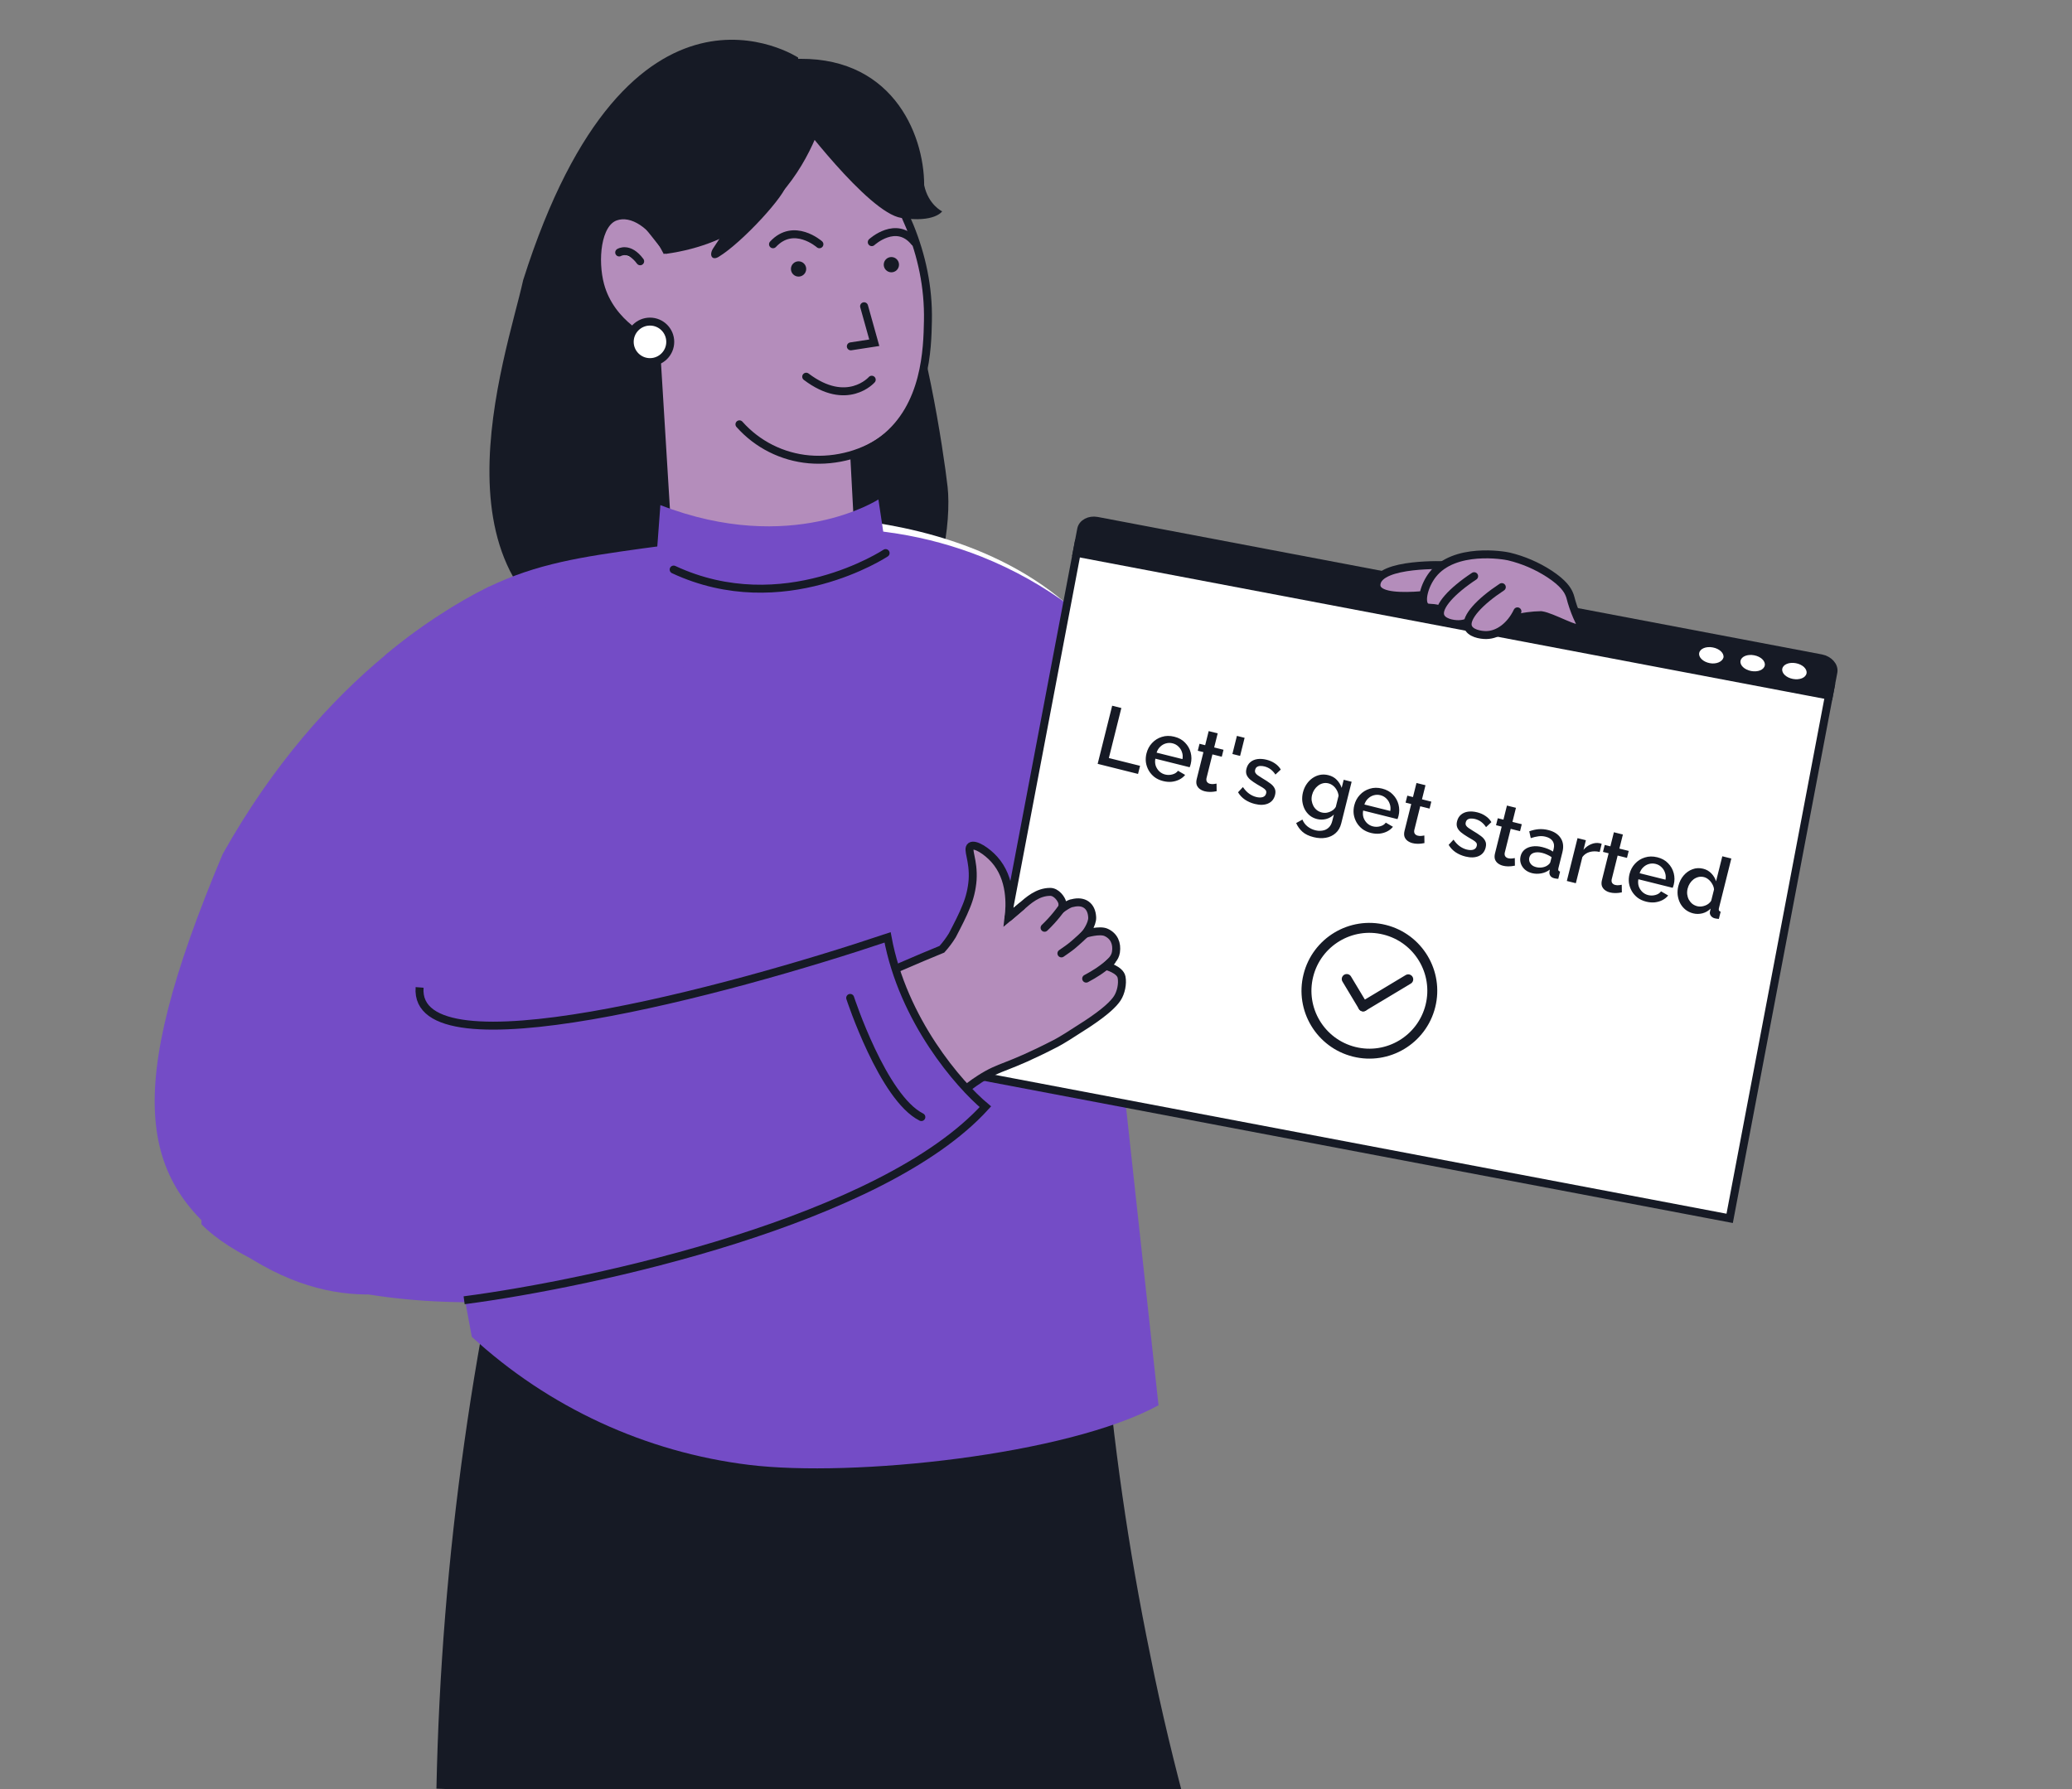 <?xml version="1.0" encoding="UTF-8"?> <svg xmlns="http://www.w3.org/2000/svg" width="521" height="450" viewBox="0 0 521 450" fill="none"><rect x="0" y="0" width="521" height="450" fill="#808080" stroke="none"/><g clip-path="url(#clip0_1583_6695)"><path d="M200.688 14.475C200.688 14.475 158.145 -13.501 131.549 70.444C127.329 89.672 105.21 150.694 155.418 164.275L197.172 141.934L200.688 14.475Z" fill="#161A25"></path><path d="M238.273 122.454C237.321 113.914 232.227 79.936 225.756 69.551C213.511 67.875 188.736 64.72 187.587 65.514C186.151 66.507 184.14 157.756 185.39 160.076C186.64 162.395 219.468 159.791 227.436 155.633C236.902 150.694 239.224 130.995 238.273 122.454Z" fill="#161A25"></path><path d="M201.374 130.097L201.596 132.122L214.076 245.479C250.107 241.887 284.679 240.987 313.609 219.212C310.659 217.15 307.181 208.707 303.323 202.333C301.161 200.332 299.991 199.01 298.049 196.794C292.842 190.827 289.068 181.122 285.213 174.205C284.675 173.266 284.158 172.306 283.609 171.314C283.483 171.082 283.472 171.061 283.398 170.903C282.681 169.542 281.921 168.234 281.119 166.957C265.896 142.493 238.361 134.253 219.931 131.458C213.795 130.479 207.587 130.024 201.374 130.097Z" fill="white"></path><path d="M233.323 80.734C233.186 87.581 232.88 102.245 222.045 110.548C219.851 112.219 217.4 113.523 214.787 114.409L217.003 156.038C216.349 156.882 206.295 169.383 190.322 167.833C177.452 166.588 170.278 157.135 169.139 155.584C167.732 132.6 166.325 109.616 164.919 86.631C163.252 85.925 153.599 81.631 150.919 71.693C149.263 65.522 150.033 56.153 154.759 54.486C158.979 52.988 164.254 56.596 167.419 62.715C178.37 59.93 196.346 17.014 196.346 17.014C202.898 21.951 234.062 46.342 233.323 80.734Z" fill="#B48DBB" stroke="#161A25" stroke-width="2" stroke-miterlimit="10" stroke-linecap="round"></path><path d="M155.694 63.497C155.694 63.497 158.163 61.925 160.969 65.712L155.694 63.497Z" fill="white"></path><path d="M155.694 63.497C155.694 63.497 158.163 61.925 160.969 65.712" stroke="#161A25" stroke-width="2" stroke-miterlimit="10" stroke-linecap="round"></path><path d="M185.933 106.718C190.435 111.786 196.707 114.938 203.46 115.527C210.213 116.116 217.596 114.164 222.906 109.951" stroke="#161A25" stroke-width="2" stroke-miterlimit="10" stroke-linecap="round"></path><path d="M200.799 69.562C199.738 69.562 198.879 68.702 198.879 67.642C198.879 66.582 199.738 65.722 200.799 65.722C201.859 65.722 202.719 66.582 202.719 67.642C202.719 68.702 201.859 69.562 200.799 69.562Z" fill="#161A25"></path><path d="M224.135 68.486C223.074 68.486 222.215 67.627 222.215 66.566C222.215 65.506 223.074 64.646 224.135 64.646C225.195 64.646 226.055 65.506 226.055 66.566C226.055 67.627 225.195 68.486 224.135 68.486Z" fill="#161A25"></path><path d="M206.039 61.432C206.039 61.432 199.625 55.781 194.371 61.432" stroke="#161A25" stroke-width="2" stroke-miterlimit="10" stroke-linecap="round"></path><path d="M219.204 60.9C219.204 60.9 225.378 55.215 229.969 60.9" stroke="#161A25" stroke-width="2" stroke-miterlimit="10" stroke-linecap="round"></path><path d="M219.195 95.498C219.195 95.498 213.029 102.544 202.717 94.739" stroke="#161A25" stroke-width="2" stroke-miterlimit="10" stroke-linecap="round"></path><path d="M217.272 77.022L219.836 86.2L213.939 87.107" stroke="#161A25" stroke-width="2" stroke-miterlimit="10" stroke-linecap="round"></path><path d="M208.562 23.037C208.562 23.037 203.566 58.92 167.351 63.859L149.663 41.478C149.663 41.478 185.976 -11.028 208.562 23.037Z" fill="#161A25"></path><path d="M180.696 64.599C186.633 61.009 197.81 48.798 197.81 46.162C193.71 44.323 181.334 43.414 184.271 47.056C187.411 50.949 183.099 56.663 179.324 62.454C178.237 64.121 178.992 65.629 180.696 64.599Z" fill="#161A25"></path><path d="M199.868 28.878C199.868 28.878 218.22 53.528 226.618 54.805C235.015 56.081 236.906 53.158 236.906 53.158C236.906 53.158 233.434 51.53 232.379 46.574C232.379 33.405 223.982 13.389 198.885 14.872L199.868 28.878Z" fill="#161A25"></path><path d="M163.436 91.074C160.622 91.074 158.34 88.793 158.34 85.979C158.34 83.164 160.622 80.883 163.436 80.883C166.25 80.883 168.531 83.164 168.531 85.979C168.531 88.793 166.25 91.074 163.436 91.074Z" fill="white" stroke="#161A25" stroke-width="2" stroke-miterlimit="10" stroke-linecap="round"></path><path d="M123.95 320.628C121.236 334.113 118.805 348.156 116.759 362.743C112.682 391.637 110.339 420.713 109.74 449.852L219.061 453.835L236.399 454.534L298.89 457.057C295.37 444.064 292.055 430.464 289.237 416.306C283.71 389.439 279.829 362.353 277.61 335.164L123.95 320.628Z" fill="#161A25"></path><path d="M122.796 147.636C118.673 149.669 114.681 151.958 110.842 154.488C105.948 157.637 101.258 161.093 96.802 164.835L112.09 300.932C114.275 312.697 116.457 324.455 118.636 336.207C137.936 353.957 162.308 365.22 188.334 368.415C214.359 371.611 268.284 365.982 291.304 353.429L269.444 152.714C262.497 147.505 254.892 143.236 246.827 140.017C233.146 134.596 218.44 132.249 203.751 133.143C203.751 133.143 187.769 141.437 171.656 136.738C169.388 136.959 165.861 137.335 161.554 137.934C146.388 140.05 135.045 141.705 122.796 147.636Z" fill="#744CC6"></path><path d="M122.8 147.634C113.508 152.357 104.786 158.127 96.806 164.833C83.499 175.885 68.829 191.899 55.993 214.794C30.302 275.802 34.817 297.842 61.167 315.308C87.305 332.634 107.345 323.702 119.605 319.424C123.058 318.204 141.828 311.153 141.828 311.153L137.015 143.151L122.8 147.634Z" fill="#744CC6"></path><path d="M220.875 125.61C220.875 125.61 199.049 139.829 166.05 127.035L163.63 159.611C163.63 159.611 184.502 187.671 213.71 173.955L226.991 166.462L220.875 125.61Z" fill="#744CC6"></path><path d="M222.688 139.101C222.688 139.101 196.974 156.117 169.387 143.248" stroke="#161A25" stroke-width="2" stroke-miterlimit="10" stroke-linecap="round"></path><path d="M249.648 222.301C251.843 230.806 257.961 250.533 264.875 261.398" stroke="#161A25" stroke-width="2" stroke-linecap="round"></path><path d="M342.883 261.678C342.756 261.73 342.643 261.709 342.516 261.761C342.417 261.666 342.304 261.644 342.205 261.55L342.883 261.678ZM342.883 261.678C342.756 261.73 342.643 261.709 342.516 261.761C342.417 261.666 342.304 261.644 342.205 261.55L342.883 261.678Z" fill="#161A25"></path><path d="M271.265 136.883L460.297 172.774L434.922 306.418L245.778 270.506L271.153 136.862L271.265 136.883Z" fill="white" stroke="#161A25" stroke-width="2" stroke-miterlimit="10" stroke-linecap="round"></path><path d="M271.86 133.118L270.737 139.035L459.881 174.947L461.004 169.031C461.295 167.497 459.854 165.937 457.954 165.576L275.853 131C273.952 130.64 272.152 131.584 271.86 133.118Z" fill="#161A25" stroke="#161A25" stroke-width="2"></path><path d="M450.824 170.754C449.13 170.433 447.942 169.296 448.151 168.196C448.36 167.097 449.882 166.474 451.576 166.796C453.27 167.117 454.458 168.254 454.249 169.354C454.04 170.454 452.518 171.076 450.824 170.754Z" fill="white"></path><path d="M440.324 168.761C438.63 168.439 437.442 167.302 437.651 166.202C437.86 165.103 439.382 164.48 441.076 164.802C442.77 165.124 443.958 166.261 443.749 167.36C443.54 168.46 442.018 169.082 440.324 168.761Z" fill="white"></path><path d="M429.934 166.788C428.24 166.466 427.051 165.329 427.26 164.23C427.469 163.13 428.991 162.508 430.685 162.83C432.379 163.151 433.567 164.288 433.359 165.388C433.037 166.466 431.515 167.088 429.934 166.788Z" fill="white"></path><path d="M363.666 142.152C363.666 142.152 346.735 141.41 346.112 146.895C345.49 152.38 365.59 148.624 365.59 148.624L363.666 142.152Z" fill="#B48DBB" stroke="#161A25" stroke-width="2" stroke-miterlimit="10" stroke-linecap="round"></path><path d="M379.414 139.955C378.156 139.644 365.662 137.555 360.234 144.517C358.137 147.204 357.099 151.261 358.374 152.483C359.009 153.101 359.852 152.639 361.804 153.182C363.756 153.726 364.632 154.665 365.911 155.495C368.152 156.913 370.737 157.692 373.388 157.748C377.244 157.812 378.219 155.762 384.138 154.966C385.239 154.817 386.348 154.732 387.459 154.711L387.611 154.729C390.274 155.101 396.645 158.867 397.539 157.956C397.959 157.528 396.874 156.397 395.579 152.616C394.867 150.537 394.978 150.255 394.503 149.231C394.102 148.362 393.136 146.652 389.591 144.334C386.473 142.305 383.031 140.824 379.414 139.955Z" fill="#B48DBB" stroke="#161A25" stroke-width="2" stroke-miterlimit="10" stroke-linecap="round"></path><path d="M374.604 151.015C372.856 154.643 369.848 156.928 366.791 156.978C365.284 157.003 362.61 156.51 362.144 154.804C361.511 152.505 365.06 148.617 370.668 144.913" fill="#B48DBB"></path><path d="M374.604 151.015C372.856 154.643 369.848 156.928 366.791 156.978C365.284 157.003 362.61 156.51 362.144 154.804C361.511 152.505 365.06 148.617 370.668 144.913" stroke="#161A25" stroke-width="2" stroke-miterlimit="10" stroke-linecap="round"></path><path d="M381.557 153.755C379.817 157.385 376.801 159.668 373.752 159.721C372.245 159.746 369.563 159.249 369.097 157.544C368.472 155.247 372.013 151.356 377.628 147.656" fill="#B48DBB"></path><path d="M381.557 153.755C379.817 157.385 376.801 159.668 373.752 159.721C372.245 159.746 369.563 159.249 369.097 157.544C368.472 155.247 372.013 151.356 377.628 147.656" stroke="#161A25" stroke-width="2" stroke-miterlimit="10" stroke-linecap="round"></path><path d="M280.96 251.035C280.047 252.455 277.971 254.47 273.39 257.5C269.192 260.238 267.002 261.598 265.542 262.373C252.62 269.026 251.853 267.849 246.377 271.353C238.712 276.29 239.305 279.22 230.617 284.458C229.476 285.142 225.908 287.25 221.3 289.678C218.169 291.32 215.742 292.525 214.647 293.054C198.525 300.895 181.576 306.906 164.117 310.977C160.394 311.835 157.145 312.492 154.079 313.022C154.079 313.022 145.199 314.591 137.004 315.257C116.453 316.927 104.991 318.095 97.079 311.863C90.691 306.807 88.92 297.69 85.461 279.439C84.133 272.447 83.282 265.374 82.915 258.267L121.417 242.753L134.559 263.386C144.816 262.818 155.036 261.706 165.176 260.055C185.694 256.723 205.804 251.232 225.169 243.674C230.152 241.503 234.222 239.805 236.841 238.737C237.819 237.652 238.696 236.479 239.46 235.233C240.92 232.422 242.088 230.168 242.946 227.996C243.84 225.868 244.385 223.609 244.561 221.307C244.881 216.251 243.056 213.578 244.105 212.838C245.155 212.099 248.148 214.052 250.01 216.124C254.363 220.951 253.979 227.786 253.614 230.725C253.934 230.46 254.28 230.168 254.664 229.812L256.808 227.987C258.579 226.454 260.913 224.306 264.078 224.306C265.661 224.306 266.9 226.125 267.107 226.999C267.219 227.474 267.111 228.443 267.111 228.443C267.111 228.443 268.842 227.168 269.705 227.119C272.519 226.416 274.493 227.766 274.629 230.725C274.711 232.514 272.879 234.859 272.879 234.859C272.879 234.859 276.494 233.729 278.146 234.505C280.154 235.418 280.923 237.302 280.608 239.429C280.362 241.087 279.201 241.891 278.146 242.946C278.146 242.946 281.635 243.831 282.015 245.76C282.338 247.402 281.873 249.615 280.96 251.035Z" fill="#B48DBB" stroke="#161A25" stroke-width="2" stroke-miterlimit="10" stroke-linecap="round"></path><path d="M266.945 228.39C266.145 229.522 265.273 230.601 264.335 231.621C263.77 232.241 263.204 232.816 262.656 233.336" stroke="#161A25" stroke-width="2" stroke-miterlimit="10" stroke-linecap="round"></path><path d="M273.57 234.153C272.621 235.165 270.705 236.902 269.637 237.787C268.87 238.426 267.6 239.288 266.888 239.781" stroke="#161A25" stroke-width="2" stroke-miterlimit="10" stroke-linecap="round"></path><path d="M279.484 241.749C278.443 242.665 277.346 243.516 276.199 244.295C275.202 244.956 274.173 245.565 273.115 246.121" stroke="#161A25" stroke-width="2" stroke-miterlimit="10" stroke-linecap="round"></path><path d="M256.812 227.988L253.618 230.725" stroke="#161A25" stroke-width="2" stroke-miterlimit="10" stroke-linecap="round"></path><path d="M224.311 238.128C224.311 238.128 230.772 271.063 248.531 275.9L236.421 283.201C236.421 283.201 208.56 319.53 186.357 320.343C164.154 321.155 129.822 272.496 129.822 272.496L139.523 258.725L212.603 244.863L224.311 238.128Z" fill="#744CC6"></path><path d="M213.776 250.976C213.776 250.976 221.989 276.109 231.672 280.945" stroke="#161A25" stroke-width="2" stroke-miterlimit="10" stroke-linecap="round"></path><path d="M206.836 311.071C114.82 342.306 64.379 321.975 50.661 307.905V260.947L67.019 216.628L127.167 212.935C133.076 240.793 182.742 253.033 206.836 255.671C201.348 273.821 204.549 300.167 206.836 311.071Z" fill="#744CC6"></path><path d="M116.707 327.019C149.579 322.71 221.814 306.941 247.773 278.345C241.182 272.852 227.036 256.645 223.182 235.755C183.236 249.191 103.776 270.518 105.509 248.336" stroke="#161A25" stroke-width="2"></path><path d="M276.005 192.109L279.656 177.487L281.962 178.063L278.82 190.646L286.667 192.606L286.158 194.645L276.005 192.109ZM292.473 196.44C291.635 196.231 290.909 195.896 290.294 195.437C289.697 194.967 289.215 194.416 288.847 193.784C288.483 193.139 288.246 192.453 288.136 191.725C288.043 190.987 288.091 190.241 288.28 189.486C288.533 188.47 288.998 187.601 289.674 186.88C290.353 186.146 291.175 185.629 292.14 185.33C293.107 185.017 294.154 185.001 295.28 185.283C296.406 185.564 297.309 186.066 297.989 186.79C298.686 187.504 299.156 188.336 299.4 189.287C299.644 190.237 299.646 191.193 299.406 192.154C299.365 192.319 299.319 192.475 299.267 192.623C299.219 192.757 299.176 192.87 299.139 192.963L290.509 190.808C290.393 191.45 290.426 192.049 290.608 192.605C290.807 193.151 291.112 193.621 291.524 194.015C291.94 194.396 292.422 194.655 292.971 194.792C293.576 194.943 294.183 194.934 294.794 194.766C295.419 194.601 295.889 194.295 296.204 193.849L298.001 194.889C297.638 195.352 297.162 195.737 296.576 196.042C296.006 196.338 295.368 196.528 294.661 196.614C293.957 196.687 293.228 196.628 292.473 196.44ZM290.823 189.289L297.331 190.914C297.444 190.286 297.401 189.699 297.202 189.154C297.02 188.598 296.721 188.129 296.305 187.748C295.907 187.357 295.42 187.09 294.843 186.946C294.28 186.805 293.724 186.812 293.175 186.967C292.643 187.111 292.166 187.386 291.744 187.791C291.325 188.182 291.018 188.682 290.823 189.289ZM305.923 198.989C305.706 199.037 305.44 199.08 305.125 199.118C304.809 199.155 304.455 199.169 304.064 199.159C303.687 199.152 303.306 199.101 302.921 199.005C302.454 198.888 302.042 198.698 301.685 198.434C301.328 198.17 301.071 197.828 300.913 197.41C300.772 196.981 300.774 196.478 300.918 195.901L302.599 189.167L301.178 188.812L301.615 187.061L303.036 187.416L303.921 183.874L306.186 184.439L305.302 187.982L307.649 188.568L307.212 190.318L304.864 189.732L303.363 195.746C303.298 196.123 303.346 196.427 303.507 196.657C303.683 196.89 303.928 197.047 304.244 197.125C304.56 197.204 304.875 197.225 305.191 197.187C305.507 197.149 305.742 197.113 305.896 197.079L305.923 198.989ZM309.883 189.629L311.019 185.077L312.955 185.561L311.819 190.112L309.883 189.629ZM315.517 202.193C314.61 201.967 313.788 201.609 313.05 201.118C312.316 200.614 311.734 199.995 311.304 199.26L312.529 197.947C313.01 198.65 313.528 199.203 314.085 199.604C314.654 200.009 315.248 200.289 315.866 200.443C316.498 200.601 317.042 200.612 317.498 200.478C317.958 200.331 318.246 200.024 318.363 199.557C318.449 199.213 318.409 198.934 318.244 198.718C318.079 198.501 317.813 198.282 317.446 198.059C317.092 197.839 316.66 197.585 316.148 197.297C315.438 196.872 314.852 196.47 314.392 196.093C313.936 195.702 313.623 195.288 313.455 194.853C313.287 194.417 313.275 193.911 313.419 193.334C313.593 192.634 313.921 192.081 314.401 191.676C314.882 191.271 315.47 191.016 316.167 190.913C316.877 190.814 317.651 190.868 318.489 191.077C319.272 191.273 319.962 191.576 320.559 191.988C321.173 192.389 321.671 192.907 322.052 193.542L320.709 194.804C320.338 194.245 319.924 193.799 319.468 193.466C319.025 193.137 318.515 192.9 317.939 192.756C317.609 192.674 317.283 192.636 316.96 192.643C316.641 192.636 316.353 192.71 316.096 192.865C315.855 193.009 315.691 193.259 315.602 193.616C315.53 193.905 315.554 194.159 315.674 194.378C315.794 194.598 316.003 194.811 316.302 195.016C316.601 195.222 316.972 195.461 317.414 195.732C318.19 196.188 318.842 196.613 319.371 197.008C319.903 197.389 320.279 197.811 320.499 198.274C320.736 198.727 320.772 199.283 320.608 199.942C320.347 200.986 319.752 201.705 318.822 202.1C317.909 202.485 316.807 202.516 315.517 202.193ZM331.18 205.995C330.452 205.813 329.822 205.503 329.29 205.064C328.761 204.611 328.341 204.075 328.028 203.458C327.729 202.843 327.539 202.176 327.456 201.455C327.387 200.738 327.444 200.015 327.625 199.288C327.817 198.519 328.121 197.829 328.536 197.218C328.951 196.607 329.442 196.102 330.008 195.704C330.591 195.295 331.221 195.022 331.897 194.884C332.573 194.747 333.282 194.771 334.023 194.956C334.888 195.172 335.592 195.566 336.134 196.139C336.691 196.716 337.099 197.387 337.36 198.152L337.869 196.113L339.867 196.612L337.255 207.074C336.994 208.118 336.519 208.94 335.83 209.541C335.154 210.145 334.335 210.531 333.374 210.7C332.413 210.868 331.39 210.817 330.306 210.546C329.111 210.248 328.174 209.795 327.494 209.188C326.815 208.581 326.289 207.851 325.918 207L327.493 206.125C327.761 206.804 328.18 207.375 328.75 207.839C329.334 208.305 329.996 208.631 330.738 208.816C331.356 208.971 331.955 208.996 332.535 208.893C333.125 208.807 333.638 208.563 334.074 208.161C334.506 207.773 334.811 207.222 334.99 206.508L335.401 204.861C334.855 205.41 334.2 205.786 333.435 205.989C332.673 206.178 331.921 206.18 331.18 205.995ZM332.379 204.347C332.722 204.433 333.065 204.46 333.408 204.429C333.755 204.384 334.083 204.298 334.392 204.171C334.718 204.034 335.008 203.866 335.262 203.667C335.519 203.454 335.725 203.213 335.879 202.946L336.584 200.124C336.522 199.613 336.369 199.144 336.125 198.719C335.885 198.279 335.582 197.912 335.219 197.617C334.855 197.322 334.46 197.122 334.034 197.015C333.54 196.892 333.066 196.89 332.613 197.011C332.177 197.12 331.778 197.32 331.414 197.608C331.054 197.883 330.743 198.221 330.482 198.623C330.222 199.024 330.033 199.458 329.916 199.925C329.793 200.42 329.761 200.9 329.819 201.367C329.891 201.837 330.036 202.281 330.252 202.7C330.472 203.105 330.764 203.455 331.127 203.75C331.495 204.031 331.912 204.23 332.379 204.347ZM344.724 209.486C343.886 209.277 343.16 208.942 342.546 208.483C341.949 208.013 341.466 207.462 341.099 206.831C340.735 206.185 340.498 205.499 340.388 204.771C340.295 204.033 340.343 203.287 340.531 202.532C340.785 201.516 341.25 200.647 341.926 199.926C342.605 199.192 343.427 198.675 344.391 198.376C345.359 198.063 346.406 198.048 347.532 198.329C348.657 198.61 349.56 199.112 350.24 199.836C350.937 200.55 351.408 201.382 351.652 202.333C351.895 203.283 351.898 204.239 351.658 205.2C351.616 205.365 351.57 205.521 351.519 205.669C351.471 205.803 351.428 205.916 351.39 206.009L342.761 203.854C342.644 204.496 342.677 205.095 342.859 205.651C343.058 206.197 343.364 206.667 343.776 207.061C344.191 207.442 344.674 207.701 345.223 207.838C345.827 207.989 346.435 207.98 347.045 207.812C347.67 207.647 348.14 207.341 348.456 206.895L350.253 207.935C349.889 208.398 349.414 208.783 348.827 209.088C348.257 209.384 347.619 209.574 346.912 209.66C346.209 209.733 345.479 209.674 344.724 209.486ZM343.074 202.335L349.582 203.96C349.695 203.332 349.652 202.745 349.453 202.2C349.271 201.644 348.972 201.175 348.557 200.794C348.159 200.403 347.671 200.136 347.095 199.992C346.532 199.851 345.976 199.858 345.426 200.013C344.895 200.157 344.418 200.432 343.995 200.837C343.577 201.228 343.27 201.728 343.074 202.335ZM358.174 212.035C357.958 212.083 357.692 212.126 357.376 212.164C357.06 212.201 356.707 212.215 356.316 212.205C355.938 212.198 355.557 212.147 355.173 212.051C354.706 211.934 354.294 211.744 353.937 211.48C353.58 211.216 353.322 210.874 353.164 210.456C353.024 210.027 353.025 209.524 353.169 208.947L354.851 202.213L353.429 201.858L353.867 200.107L355.288 200.462L356.172 196.92L358.437 197.485L357.553 201.028L359.901 201.614L359.464 203.364L357.116 202.778L355.614 208.792C355.549 209.17 355.598 209.473 355.759 209.703C355.934 209.937 356.179 210.093 356.495 210.171C356.811 210.25 357.127 210.271 357.443 210.233C357.758 210.195 357.993 210.159 358.148 210.125L358.174 212.035ZM368.472 215.415C367.566 215.189 366.744 214.831 366.006 214.34C365.271 213.836 364.689 213.216 364.26 212.482L365.485 211.169C365.965 211.872 366.484 212.425 367.04 212.826C367.61 213.231 368.204 213.511 368.822 213.665C369.453 213.822 369.997 213.834 370.454 213.7C370.914 213.553 371.202 213.245 371.318 212.778C371.404 212.435 371.364 212.156 371.2 211.939C371.035 211.723 370.769 211.504 370.401 211.281C370.048 211.061 369.615 210.807 369.104 210.519C368.393 210.094 367.808 209.692 367.348 209.315C366.891 208.924 366.579 208.51 366.41 208.074C366.242 207.639 366.23 207.132 366.374 206.556C366.549 205.855 366.876 205.303 367.357 204.898C367.837 204.492 368.426 204.238 369.122 204.135C369.833 204.035 370.607 204.09 371.444 204.299C372.227 204.495 372.917 204.798 373.514 205.21C374.129 205.611 374.627 206.129 375.008 206.764L373.664 208.026C373.294 207.467 372.88 207.02 372.423 206.688C371.98 206.358 371.471 206.122 370.894 205.978C370.565 205.895 370.238 205.858 369.916 205.865C369.597 205.858 369.308 205.932 369.051 206.086C368.811 206.231 368.646 206.481 368.557 206.838C368.485 207.126 368.509 207.38 368.629 207.6C368.749 207.82 368.959 208.032 369.258 208.238C369.556 208.444 369.927 208.683 370.37 208.954C371.146 209.41 371.798 209.835 372.327 210.23C372.859 210.611 373.235 211.033 373.454 211.496C373.691 211.949 373.728 212.505 373.563 213.164C373.303 214.207 372.707 214.927 371.777 215.322C370.864 215.706 369.763 215.738 368.472 215.415ZM380.921 217.714C380.705 217.762 380.439 217.805 380.123 217.843C379.807 217.881 379.454 217.895 379.063 217.885C378.685 217.878 378.304 217.826 377.92 217.73C377.453 217.614 377.041 217.423 376.684 217.159C376.327 216.895 376.069 216.554 375.911 216.135C375.77 215.706 375.772 215.203 375.916 214.627L377.597 207.892L376.176 207.537L376.613 205.787L378.035 206.141L378.919 202.599L381.184 203.165L380.3 206.707L382.648 207.293L382.211 209.044L379.863 208.458L378.361 214.471C378.296 214.849 378.344 215.153 378.506 215.383C378.681 215.616 378.926 215.772 379.242 215.851C379.558 215.93 379.874 215.95 380.189 215.912C380.505 215.875 380.74 215.838 380.895 215.804L380.921 217.714ZM382.355 215.315C382.527 214.629 382.868 214.08 383.379 213.668C383.908 213.245 384.55 212.983 385.305 212.879C386.063 212.762 386.896 212.817 387.802 213.043C388.282 213.163 388.761 213.319 389.238 213.511C389.729 213.707 390.148 213.928 390.495 214.175L390.664 213.496C390.853 212.74 390.774 212.093 390.427 211.555C390.08 211.016 389.481 210.64 388.63 210.428C388.026 210.277 387.428 210.245 386.838 210.331C386.251 210.403 385.608 210.556 384.908 210.789L384.526 209.075C385.36 208.773 386.163 208.594 386.935 208.539C387.721 208.487 388.513 208.561 389.309 208.76C390.751 209.119 391.787 209.787 392.419 210.761C393.068 211.726 393.218 212.908 392.868 214.308L391.865 218.324C391.8 218.585 391.795 218.781 391.85 218.911C391.919 219.045 392.061 219.146 392.277 219.215L391.825 221.027C391.609 221.017 391.417 220.998 391.248 220.971C391.08 220.943 390.941 220.916 390.831 220.889C390.351 220.769 390.016 220.561 389.827 220.266C389.638 219.971 389.563 219.66 389.6 219.334L389.693 218.701C389.075 219.188 388.361 219.506 387.551 219.654C386.741 219.802 385.966 219.783 385.224 219.598C384.51 219.42 383.908 219.116 383.417 218.687C382.93 218.245 382.591 217.73 382.402 217.143C382.213 216.556 382.198 215.947 382.355 215.315ZM389.049 217.687C389.258 217.549 389.433 217.404 389.574 217.249C389.715 217.095 389.802 216.949 389.836 216.811L390.145 215.576C389.798 215.329 389.421 215.118 389.012 214.943C388.607 214.754 388.199 214.608 387.787 214.506C386.963 214.3 386.249 214.297 385.645 214.496C385.055 214.699 384.688 215.088 384.544 215.665C384.465 215.981 384.472 216.303 384.564 216.633C384.671 216.966 384.86 217.261 385.131 217.518C385.416 217.779 385.799 217.969 386.279 218.089C386.774 218.213 387.271 218.235 387.772 218.156C388.273 218.077 388.699 217.92 389.049 217.687ZM402.232 214.262C401.35 214.056 400.517 214.06 399.735 214.273C398.966 214.489 398.35 214.911 397.887 215.54L396.242 222.13L393.976 221.564L396.666 210.793L398.766 211.318L398.165 213.727C398.72 213.078 399.355 212.61 400.069 212.321C400.786 212.019 401.486 211.931 402.169 212.058C402.307 212.092 402.417 212.12 402.499 212.14C402.595 212.164 402.676 212.192 402.741 212.223L402.232 214.262ZM407.811 224.428C407.595 224.476 407.329 224.519 407.013 224.557C406.697 224.595 406.344 224.609 405.953 224.598C405.575 224.592 405.194 224.54 404.81 224.444C404.343 224.328 403.931 224.137 403.574 223.873C403.217 223.609 402.959 223.268 402.801 222.849C402.66 222.42 402.662 221.917 402.806 221.34L404.487 214.606L403.066 214.251L403.503 212.501L404.925 212.855L405.809 209.313L408.074 209.879L407.19 213.421L409.538 214.007L409.101 215.758L406.753 215.172L405.251 221.185C405.186 221.563 405.234 221.867 405.396 222.096C405.571 222.33 405.816 222.486 406.132 222.565C406.448 222.644 406.764 222.664 407.079 222.626C407.395 222.588 407.63 222.552 407.785 222.518L407.811 224.428ZM413.93 226.765C413.093 226.556 412.367 226.222 411.752 225.762C411.155 225.292 410.672 224.741 410.305 224.11C409.941 223.465 409.704 222.778 409.594 222.051C409.501 221.313 409.549 220.566 409.737 219.811C409.991 218.795 410.456 217.927 411.132 217.206C411.811 216.471 412.633 215.954 413.597 215.655C414.565 215.343 415.612 215.327 416.738 215.608C417.864 215.889 418.766 216.392 419.446 217.116C420.143 217.829 420.614 218.661 420.858 219.612C421.102 220.563 421.104 221.519 420.864 222.48C420.823 222.644 420.776 222.801 420.725 222.948C420.677 223.082 420.634 223.195 420.596 223.288L411.967 221.134C411.85 221.775 411.883 222.374 412.065 222.93C412.265 223.476 412.57 223.946 412.982 224.341C413.398 224.721 413.88 224.98 414.429 225.118C415.033 225.268 415.641 225.26 416.252 225.091C416.876 224.926 417.346 224.621 417.662 224.174L419.459 225.214C419.095 225.677 418.62 226.062 418.033 226.368C417.464 226.663 416.825 226.854 416.118 226.94C415.415 227.012 414.685 226.954 413.93 226.765ZM412.28 219.615L418.788 221.24C418.902 220.611 418.858 220.025 418.659 219.479C418.477 218.923 418.178 218.454 417.763 218.074C417.365 217.682 416.877 217.415 416.301 217.271C415.738 217.13 415.182 217.137 414.633 217.292C414.101 217.436 413.624 217.711 413.202 218.116C412.783 218.508 412.476 219.007 412.28 219.615ZM422.011 222.854C422.268 221.824 422.708 220.942 423.329 220.207C423.967 219.462 424.711 218.933 425.562 218.621C426.417 218.294 427.318 218.25 428.265 218.486C429.089 218.692 429.777 219.09 430.33 219.68C430.897 220.273 431.286 220.932 431.499 221.656L433.073 215.354L435.338 215.92L432.222 228.401C432.157 228.661 432.159 228.859 432.228 228.993C432.296 229.126 432.439 229.228 432.655 229.296L432.202 231.109C431.76 231.071 431.422 231.023 431.188 230.965C430.763 230.858 430.43 230.644 430.189 230.322C429.963 230.002 429.885 229.669 429.957 229.323L430.137 228.514C429.554 229.098 428.864 229.495 428.068 229.704C427.275 229.9 426.501 229.904 425.746 229.715C425.005 229.53 424.354 229.215 423.794 228.769C423.249 228.326 422.807 227.786 422.471 227.147C422.148 226.512 421.94 225.826 421.847 225.088C421.768 224.354 421.823 223.609 422.011 222.854ZM430.286 226.517L430.99 223.695C430.949 223.218 430.8 222.765 430.542 222.336C430.302 221.897 429.994 221.521 429.62 221.209C429.26 220.9 428.873 220.695 428.462 220.592C427.981 220.472 427.516 220.465 427.066 220.572C426.63 220.681 426.226 220.872 425.851 221.143C425.491 221.418 425.181 221.756 424.92 222.158C424.659 222.559 424.469 223.001 424.349 223.481C424.225 223.975 424.191 224.463 424.246 224.943C424.305 225.41 424.442 225.853 424.659 226.271C424.892 226.68 425.184 227.03 425.534 227.321C425.902 227.603 426.325 227.803 426.806 227.923C427.108 227.999 427.424 228.019 427.753 227.985C428.097 227.954 428.429 227.877 428.752 227.753C429.088 227.633 429.385 227.466 429.643 227.253C429.914 227.044 430.128 226.798 430.286 226.517Z" fill="#161A25"></path><path d="M340.496 264.524C348.972 266.641 357.558 261.485 359.674 253.009C361.791 244.534 356.635 235.947 348.159 233.831C339.683 231.715 331.097 236.87 328.981 245.346C326.865 253.822 332.02 262.408 340.496 264.524Z" stroke="#161A25" stroke-width="2.5"></path><path d="M338.633 246.225L342.767 253.11" stroke="#161A25" stroke-width="2.5" stroke-linecap="round"></path><path d="M354.102 246.303L342.763 253.11" stroke="#161A25" stroke-width="2.5" stroke-linecap="round"></path></g><defs><clipPath id="clip0_1583_6695"><rect width="521" height="450" fill="white" transform="matrix(-1 0 0 1 521 0)"></rect></clipPath></defs></svg> 